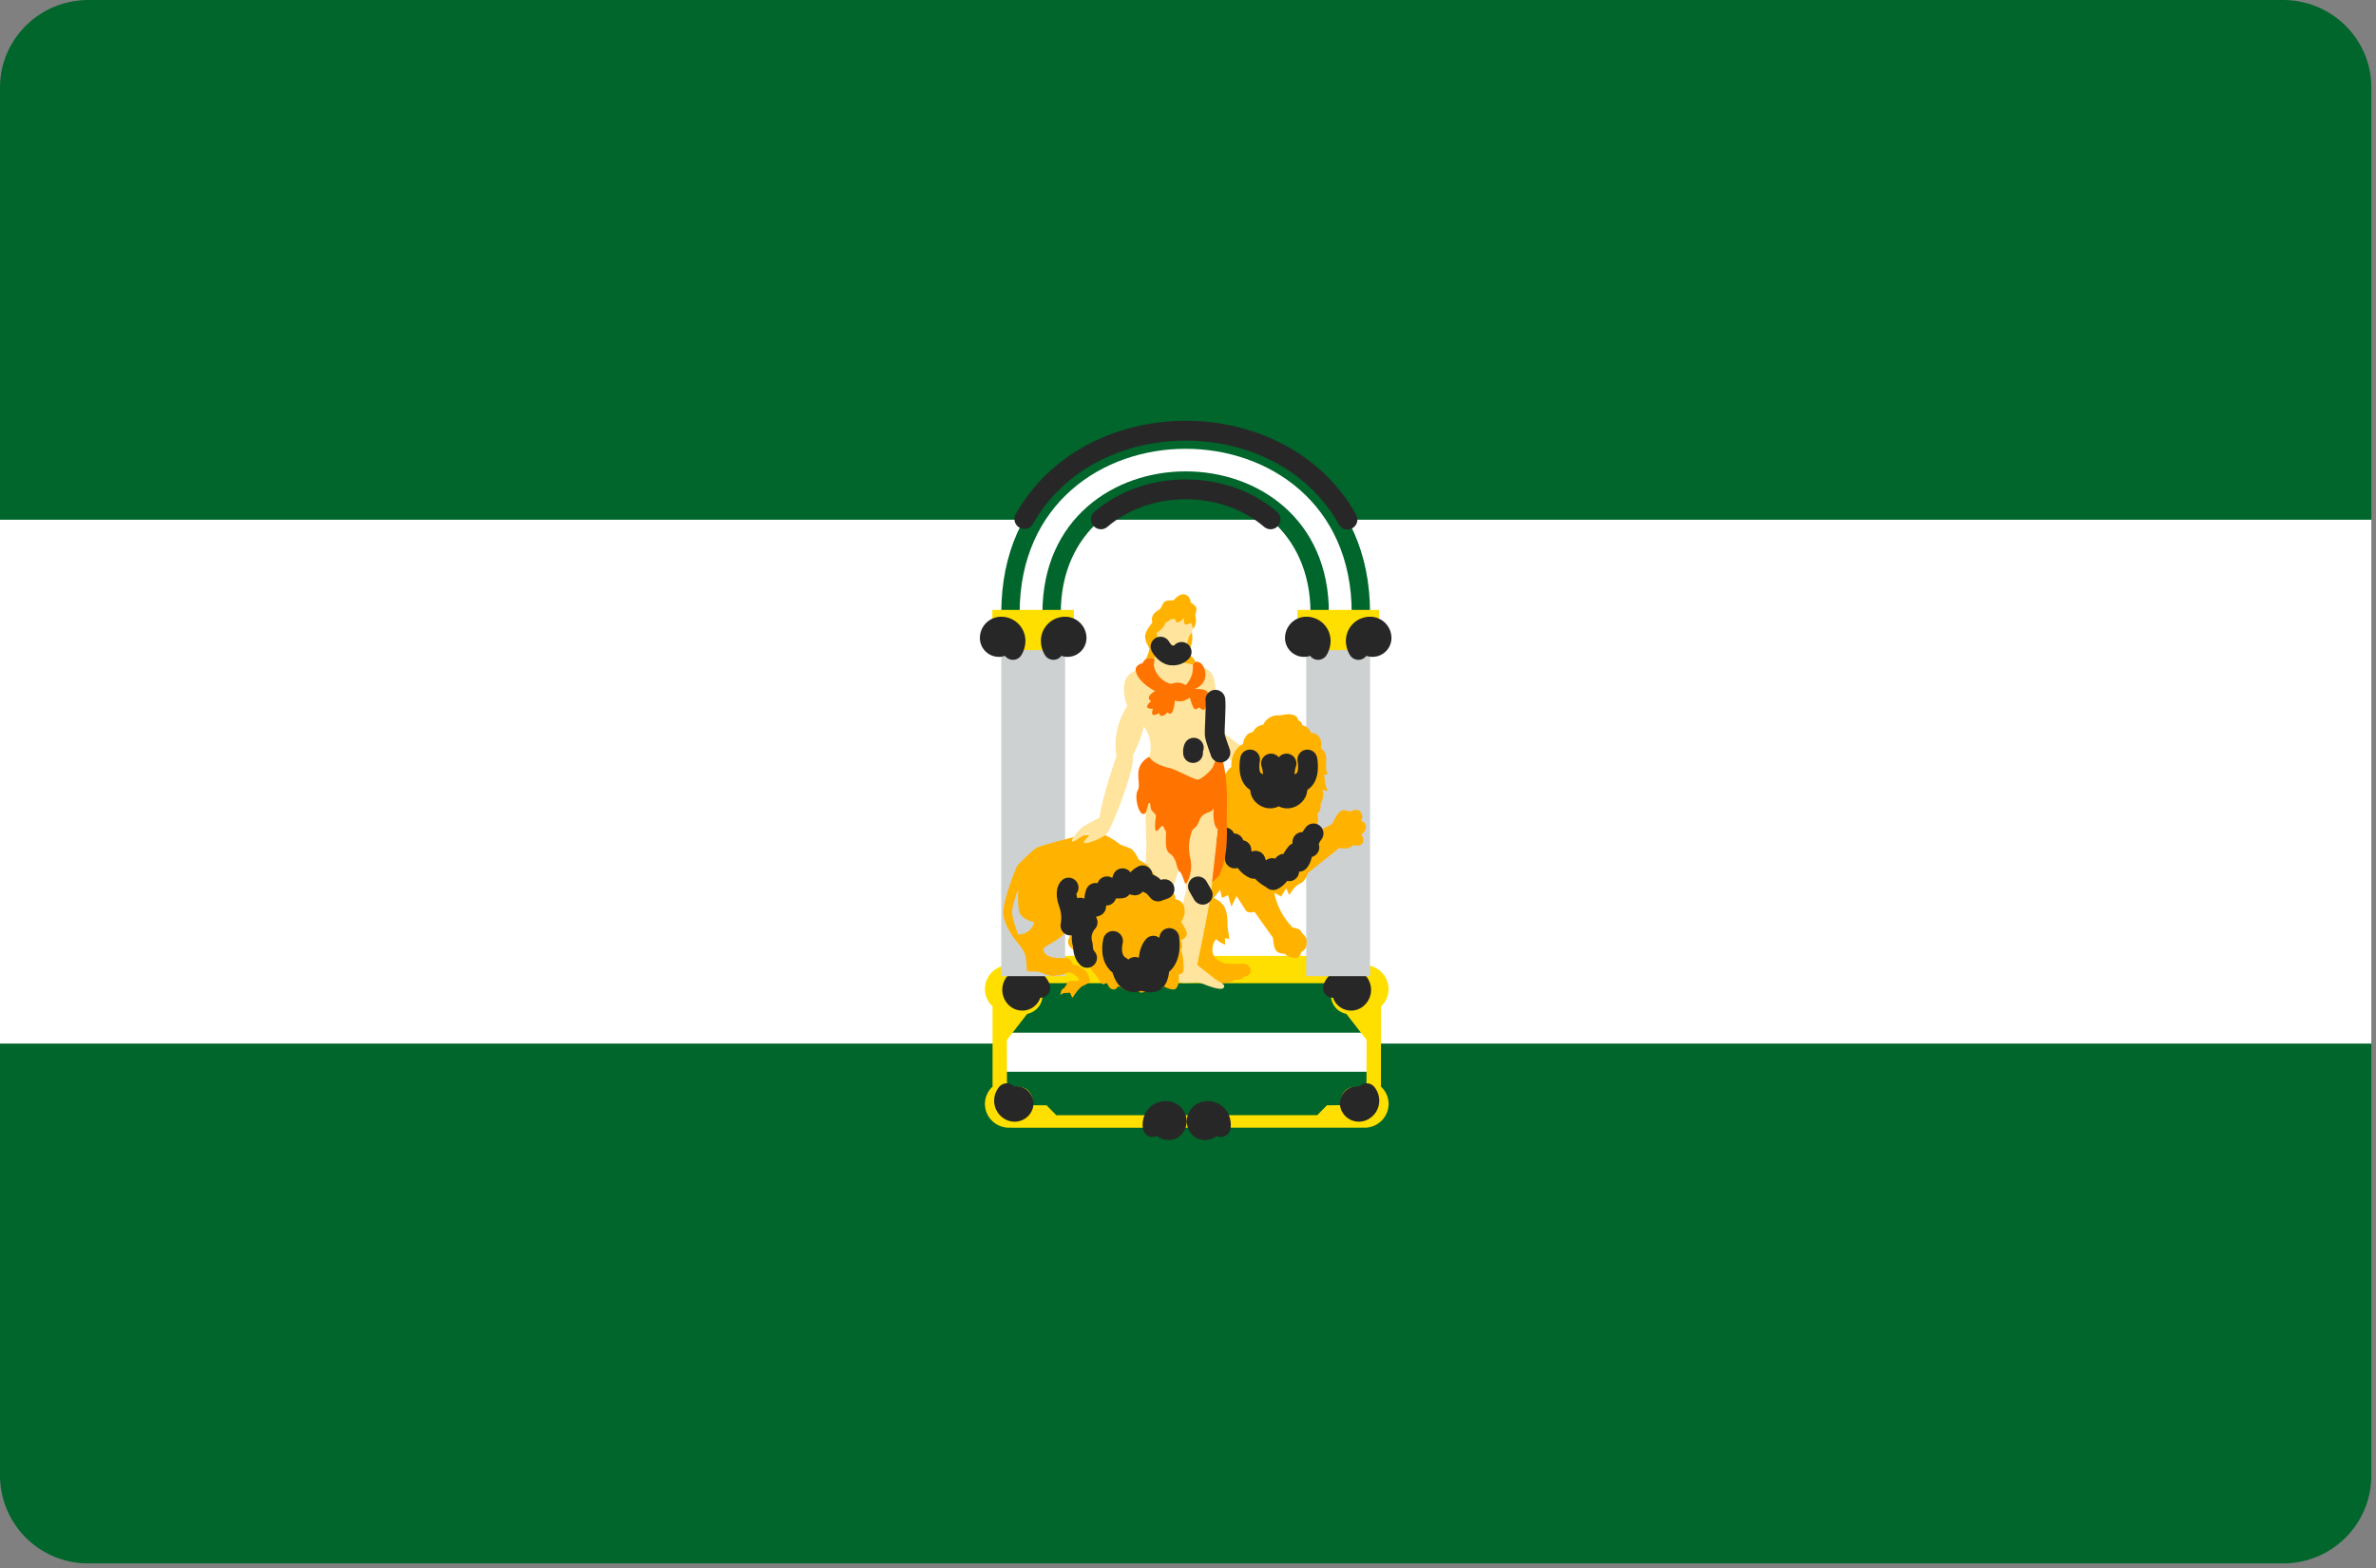 <svg xmlns="http://www.w3.org/2000/svg" width="50" height="33" fill="none"><rect width="100%" height="100%" fill="#808080" stroke="none"/><g clip-path="url(#a)"><path fill="#00662B" d="M48.04 32.903H1.863A1.853 1.853 0 0 1 0 31.06V1.843C0 .825.834 0 1.863 0H48.04c1.03 0 1.863.825 1.863 1.843V31.06a1.853 1.853 0 0 1-1.863 1.843Z"/><path fill="#fff" d="M49.903 10.938H0v11.025h49.903V10.937Z"/><path fill="#00662B" d="M21.068 20.43h7.764v3.152h-7.764V20.43Z"/><path fill="#fff" d="M21.068 21.734h7.764v.822h-7.764v-.822Z"/><path fill="#FFDF00" d="m28.756 22.993-.005.003a.296.296 0 0 0-.535.177c0 .03.009.058.017.086l-.31.003-.203.208h-2.006a.34.34 0 0 0-.647 0h-.186a.34.34 0 0 0-.647 0h-2.006l-.204-.208-.31-.003c.009-.028.018-.056.018-.086a.296.296 0 0 0-.535-.177l-.006-.003-.002-1.106.427-.549a.401.401 0 0 0 .323-.391.393.393 0 0 0-.095-.255h6.26a.393.393 0 0 0-.095.255c0 .193.138.354.323.391l.426.549-.002 1.106Zm.305-1.813a.497.497 0 0 0 .16-.365.505.505 0 0 0-.748-.44l-.188-.258h-6.622l-.188.258a.505.505 0 0 0-.748.44c0 .144.062.273.16.365v1.69a.491.491 0 0 0-.16.362c0 .278.227.502.508.502.015 0 .03-.003.044-.003l.004.003h2.978a.34.34 0 0 0 .296.178.34.34 0 0 0 .297-.178h.24a.34.34 0 0 0 .296.178.34.34 0 0 0 .297-.178h2.977l.005-.003c.014 0 .029.003.044.003.28 0 .508-.224.508-.502a.491.491 0 0 0-.16-.362v-1.69Z"/><path stroke="#272727" stroke-linecap="round" stroke-linejoin="round" stroke-miterlimit="10" stroke-width=".417" d="M21.894 20.79a.374.374 0 0 0-.123-.16.303.303 0 0 0-.422.059.236.236 0 0 0 .047.333.194.194 0 0 0 .27-.037.15.15 0 0 0-.03-.213.124.124 0 0 0-.172.023M21.186 23.008a.284.284 0 0 0-.036.06c-.054.12 0 .26.121.314.098.043.212 0 .255-.096a.152.152 0 0 0-.078-.202.124.124 0 0 0-.163.062M24.257 23.72a.33.33 0 0 1 .024-.177.269.269 0 0 1 .352-.139c.109.047.159.171.112.279a.172.172 0 0 1-.225.088.135.135 0 0 1-.072-.178.11.11 0 0 1 .144-.056M28.05 20.79a.374.374 0 0 1 .123-.16.303.303 0 0 1 .422.059c.08.105.06.254-.047.333a.194.194 0 0 1-.27-.037.15.15 0 0 1 .03-.213.124.124 0 0 1 .173.023M28.76 23.008a.288.288 0 0 1 .036.06c.054.12 0 .26-.122.314a.194.194 0 0 1-.254-.096.152.152 0 0 1 .077-.202.124.124 0 0 1 .164.062M25.689 23.72a.325.325 0 0 0-.024-.177.269.269 0 0 0-.352-.139.211.211 0 0 0-.112.279.172.172 0 0 0 .225.088.135.135 0 0 0 .072-.178.11.11 0 0 0-.144-.056"/><path fill="#00662B" d="M21.07 12.9h1.253c0-3.465 5.255-3.465 5.255 0h1.253c0-5.117-7.76-5.117-7.76 0Z"/><path fill="#fff" d="M21.457 12.901h.48c0-3.974 6.028-3.974 6.028 0h.48c0-4.608-6.988-4.608-6.988 0Z"/><path stroke="#272727" stroke-linecap="round" stroke-linejoin="round" stroke-miterlimit="10" stroke-width=".417" d="M28.356 10.935c-1.386-2.49-5.405-2.494-6.8-.012"/><path stroke="#272727" stroke-linecap="round" stroke-linejoin="round" stroke-miterlimit="10" stroke-width=".417" d="M23.168 10.93c.98-.842 2.59-.842 3.57 0"/><path fill="#CED1D2" d="M27.488 12.938h1.344v7.606h-1.344v-7.607Z"/><path fill="#FFDF00" d="M28.871 13.044c-.013 0-.024.007-.037.008v-.033h.186v-.183h-1.716v.183h.186v.033c-.012-.001-.024-.008-.037-.008a.38.38 0 0 0-.383.38.38.38 0 0 0 .66.259h.865a.381.381 0 0 0 .66-.26.38.38 0 0 0-.384-.379Z"/><path stroke="#272727" stroke-linecap="round" stroke-linejoin="round" stroke-miterlimit="10" stroke-width=".417" d="M27.738 13.678a.368.368 0 0 0 .054-.193.3.3 0 0 0-.301-.297.24.24 0 0 0-.241.238c0 .105.086.19.193.19a.153.153 0 0 0 .154-.152.123.123 0 0 0-.123-.122M28.586 13.678a.367.367 0 0 1-.055-.193.3.3 0 0 1 .302-.297.24.24 0 0 1 .24.238c0 .105-.086.19-.192.19a.153.153 0 0 1-.154-.152c0-.068.055-.122.123-.122"/><path fill="#CED1D2" d="M21.07 12.938h1.344v7.606H21.07v-7.607Z"/><path fill="#FFDF00" d="M22.45 13.044c-.014 0-.025.007-.038.008v-.033h.187v-.183h-1.717v.183h.186v.033c-.012-.001-.024-.008-.037-.008a.38.38 0 0 0-.383.38.38.38 0 0 0 .66.259h.865a.381.381 0 0 0 .66-.26.38.38 0 0 0-.383-.379Z"/><path stroke="#272727" stroke-linecap="round" stroke-linejoin="round" stroke-miterlimit="10" stroke-width=".417" d="M21.316 13.678a.368.368 0 0 0 .054-.193.3.3 0 0 0-.301-.297.24.24 0 0 0-.24.238c0 .105.086.19.192.19a.153.153 0 0 0 .154-.152.123.123 0 0 0-.123-.122M22.168 13.678a.367.367 0 0 1-.055-.193.3.3 0 0 1 .302-.297.24.24 0 0 1 .24.238c0 .105-.086.19-.192.19a.153.153 0 0 1-.155-.152c0-.068.056-.122.124-.122"/><path fill="#FFE49D" d="m25.684 15.839.407.298.196-.315-.497-.362-.212-.733c-.158.426-.174.812.106 1.112Z"/><path fill="#FFB300" d="M25.75 16.361s.085-.177.163-.218c0 0-.037-.33.244-.487 0 0 .021-.228.211-.25 0 0 .052-.136.213-.152 0 0 .086-.21.333-.2.054.01.199-.055.323 0 .082.036.082.103.082.103s.078.022.084.105c0 0 .13.014.188.166 0 0 .108-.018.176.089.067.107.027.221.027.221s.102.072.112.193c.01.122-.026.302.04.352 0 0-.05.038-.081.01 0 0 .023.323.082.343 0 0-.035.029-.122-.023 0 0 .063.15-.038.311 0 0 .033.119-.068.204 0 0 .07.163-.08.41 0 0 .359-.17.387-.195.027-.024.098-.21.18-.267.084-.058.206.006.206.006s.15-.097.224.012c.073.11 0 .188 0 .188s.095-.003.107.106c.013.11-.098.175-.098.175s.074.08.031.174c-.043.094-.203.049-.203.049s-.085.115-.285.057l-.662.528s-.058.188-.172.228c-.113.04-.224.24-.224.24l-.064-.146-.108.176-.14-.079s.045.38.38.728c.122.037.134.01.202.116.049.063.117.096.092.227 0 0 .025.106-.11.176 0 0-.004.067-.07.109-.068.043-.25-.021-.27-.073 0 0-.136.006-.191-.067-.055-.073-.061-.265-.061-.265l-.39-.55s-.138.036-.178-.022c-.04-.058-.2-.31-.2-.31l-.11.222-.07-.242-.129.06-.037-.173-.138.176s.172.052.243.216c.07.164.04.37.058.442.018.074.027.204.027.204l-.089-.023.004.141s-.126-.048-.19-.118c0 0-.08.079-.078.236.003.158.166.28.371.285.206.007.38-.048.427.1.046.15-.117.165-.117.165s-.098.096-.196.066c0 0-.099.083-.291.07-.194-.012-.672-.085-.672-.085l.715-4.24Z"/><path stroke="#272727" stroke-linecap="round" stroke-linejoin="round" stroke-miterlimit="10" stroke-width=".417" d="M26.747 16.069s.085.218 0 .423l.163.089.163-.09c-.086-.204 0-.422 0-.422"/><path stroke="#272727" stroke-linecap="round" stroke-linejoin="round" stroke-miterlimit="10" stroke-width=".417" d="M26.746 16.495s.148-.042.326 0"/><path stroke="#272727" stroke-linecap="round" stroke-linejoin="round" stroke-miterlimit="10" stroke-width=".417" d="M26.306 15.984s-.073.376.129.47c0 0 .076.07.086.182.009.113.225.276.388.067.163.21.38.046.389-.067a.299.299 0 0 1 .086-.181c.202-.095.128-.47.128-.47M27.642 17.54s-.146.185-.088.293c0 0-.102-.02-.147-.112 0 0 .045.282-.07.415l-.06-.19s-.163.177-.147.39c0 0-.11-.06-.114-.156 0 0-.033.25-.224.343 0 0 .024-.125-.02-.254l-.05.205s-.232-.12-.301-.359c0 0-.045.093-.037.17 0 0-.24-.097-.26-.395 0 0-.041.161-.14.177 0 0 .046-.149-.02-.318l-.064.112s-.107-.136-.123-.237"/><path fill="#FFE49D" d="M25.576 14.726s.037-.44-.102-.584c-.138-.145-.59-.197-.59-.197l-.016-.222s.11-.141.146-.33c0 0 .078-.085.102-.182.025-.096.004-.354-.342-.415-.347-.06-.456.27-.44.786l-.052.428s-.448.04-.577.255c-.129.215.016.594.016.594s-.332.463-.226 1.052c0 0-.29.817-.359 1.297 0 0-.322.165-.379.218-.057.052-.22.233-.191.277.028.045.322-.213.354-.157.033.057-.126.145-.102.19.025.044.396-.093.485-.206.09-.112.587-1.33.538-1.635 0 0 .187-.355.228-.605 0 0 .232.258.11.673-.122.415-.053 1.809-.053 1.809l-.033.709.505.443.286-.838.09.645s-.106.185-.123.822c-.004.471.012.797.012.797s-.085.121-.065.299c.029.076.379.008.46.036.082.028.449.193.497.097.053-.073-.17-.158-.183-.174-.012-.016-.379-.302-.379-.302s.24-1.136.27-1.398c0 0 .252-1.724.22-2.586-.017-.339 0-.484 0-.484"/><path fill="#FF7300" d="M25.68 15.836s-.114.177-.142.274c-.029.097-.261.3-.339.297-.077-.003-.48-.225-.59-.245-.11-.02-.365-.106-.423-.234 0 0-.176.076-.219.261-.043.185.037.343-.028.452-.064.11.004.452.105.488.1.036.1-.235.14-.23.042.005.013.097.05.151.036.055.101.085.092.13-.01.046-.034.259-.006.298.027.04.089-.064.126-.091.037-.027.045.05.082.096.037.047-.054.395.093.484.147.089.134.327.202.376.067.048.098.258.13.255.032-.005.157-.26.096-.534s-.01-.416.032-.571c.043-.091.082-.03.16-.23.076-.2.275-.14.297-.255.02-.115-.057.343.092.449l-.123 1.103s.15-.105.173-.18c.023-.077.072-.17.112-.423.04-.251.024-.659.021-.74-.003-.082.059-.85-.133-1.381ZM24.281 14.012a.5.5 0 0 0 .362.382s.104-.036.17-.027a.42.42 0 0 1 .137.053s.18-.16.151-.435c0 0 .024-.093.14-.044.117.048.255.417-.102.56 0 0 .15-.005.211.02.062.024.152.145.083.189 0 0 .065.094.025.135-.04.04-.08.028-.08.028s-.023.063-.05.067c-.025.005-.094-.053-.094-.053s-.05.047-.09.038c-.042-.009-.107-.247-.107-.247s-.138.129-.314.065c0 0-.022.38-.154.25 0 0-.147.157-.179.014 0 0-.21.135-.126-.09 0 0-.251.019-.04-.16 0 0-.153-.077.085-.212 0 0-.37-.182-.409-.435-.016-.083.089-.151.142-.148 0 0 .071-.186.256-.091l-.017.141Z"/><path fill="#FFB300" d="M25.178 12.815c.001-.072-.123-.133-.123-.133s.008-.127-.114-.168c-.12-.04-.242.12-.242.12s-.087 0-.15.011c-.063.012-.086.086-.117.143-.03.056-.064.042-.142.121-.078.079-.04.197-.04.197s-.16.173-.152.302c.008.13.09.203.087.255-.001.051-.07.204-.07.204a.185.185 0 0 1 .184 0l.035-.286c.07-.012.06-.112.039-.147-.022-.035-.035-.114-.035-.114a.434.434 0 0 0 .193-.22c.064-.023.098-.066.098-.066.035.007.098-.014.098-.014s-.002.045.037.075c.038.03.157-.09.157-.09s-.024.109.015.133c.038.024.128-.033.128-.033l.046.124c.1-.115.04-.285.04-.285s.026-.058.028-.129ZM24.972 13.75a.514.514 0 0 0 .106-.445s-.033.058-.064.09c0 0-.007.145-.147.33l.017.222.036.005.182.033c.012-.048.05-.054.05-.054-.024-.093-.126-.154-.18-.18Z"/><path stroke="#272727" stroke-linecap="round" stroke-linejoin="round" stroke-miterlimit="10" stroke-width=".417" d="M24.866 13.72s-.075.09-.216.074c-.141-.016-.228-.185-.228-.185M25.122 15.736s-.025.042-.016.112M25.682 15.839s-.109-.29-.118-.372c-.01-.082.03-.613.012-.74M25.21 18.656l.1.174"/><path fill="#FFB300" d="M21.427 19.669s-.11-.282-.126-.444c-.016-.16.126-.507.126-.507s-.02.314.024.475c.045.162.314.214.314.214-.065.262-.338.262-.338.262Zm3.548-.014c0-.085-.12-.25-.12-.25s.081-.13.075-.218c-.006-.087-.008-.224-.193-.263 0 0 0-.222-.234-.21 0 0-.216-.306-.306-.44s-.224-.154-.242-.197a.778.778 0 0 0-.127-.197c-.036-.027-.25-.103-.25-.103s-.177-.143-.328-.2c-.134.1-.413.196-.434.158-.022-.04.105-.116.105-.172l-.116.016c-.098.058-.223.152-.241.124-.01-.015.004-.048.027-.085 0 0-.687.177-.773.222-.085.044-.403.362-.416.387-.012.024-.28.664-.289.962-.008.299.302.653.302.653s.146.165.167.29c.02.125.025.29.03.303.003.015.236.008.271.023.035.014.21.105.335.072 0 0 .17.002.215-.054l.108-.004s.17.089.166.157c-.006.029-.207.005-.225.027-.018.022-.071.138-.114.155-.043.017-.054.126-.054.126s.066-.04.097-.039c.03.003.108-.006.108-.006s.019.063.051.108c0 0 .123-.196.195-.237.07-.04.159-.069.163-.111.004-.043-.017-.302-.35-.352 0 0-.053-.117-.108-.134-.055-.016-.489.05-.515-.188.006-.085.42-.188.57-.501 0 0 .046.08.035.135-.01.055-.094.134-.082.235.012.101.194.198.194.198s.078.177.163.23l.038-.114s.014.208.192.358c0 0 .063.141.15.199l.081-.036s.033.125.12.14c.088.014.097-.057.097-.057h.053s.082.08.233.103l.049-.08.074.011s.02.071.063.085c.043.014.147.006.219-.119 0 0 .139.042.258.032l.032-.036s.121.07.211.063c.09-.008.125-.223.093-.3 0 0 .1-.056.105-.067.007-.01.014-.343-.052-.453 0 0 .057-.104-.002-.212 0 0 .126-.053.126-.137Z"/><path stroke="#272727" stroke-linecap="round" stroke-linejoin="round" stroke-miterlimit="10" stroke-width=".417" d="M22.526 19.479s.055-.215-.039-.469c-.094-.253 0-.33 0-.33M24.506 18.713l-.138.049s-.071-.087-.118-.126c-.048-.038-.252-.092-.205-.214 0 0-.163.079-.161.212 0 0-.244-.04-.262-.15 0 0-.047.122-.02.213 0 0-.268.028-.307-.044 0 0-.062.119-.013.196 0 0-.186-.008-.227-.057 0 0-.07.174.013.284 0 0-.207.084-.334.027 0 0-.004.28.154.308 0 0-.193.19-.1.483 0 0-.005.18.088.266M24.271 19.903s-.129.134-.095.431c.022.094-.15.16-.15.16l-.142-.145s.137.05.27.008"/><path stroke="#272727" stroke-linecap="round" stroke-linejoin="round" stroke-miterlimit="10" stroke-width=".417" d="M23.422 19.803s-.106.39.175.54c0 0 .045.318.253.33.142-.008.179-.059.179-.059s.07.08.225.059c.155-.02.145-.334.145-.334s.27-.097.208-.597"/></g><defs><clipPath id="a"><path fill="#fff" d="M0 0h50v33H0z"/></clipPath></defs></svg>